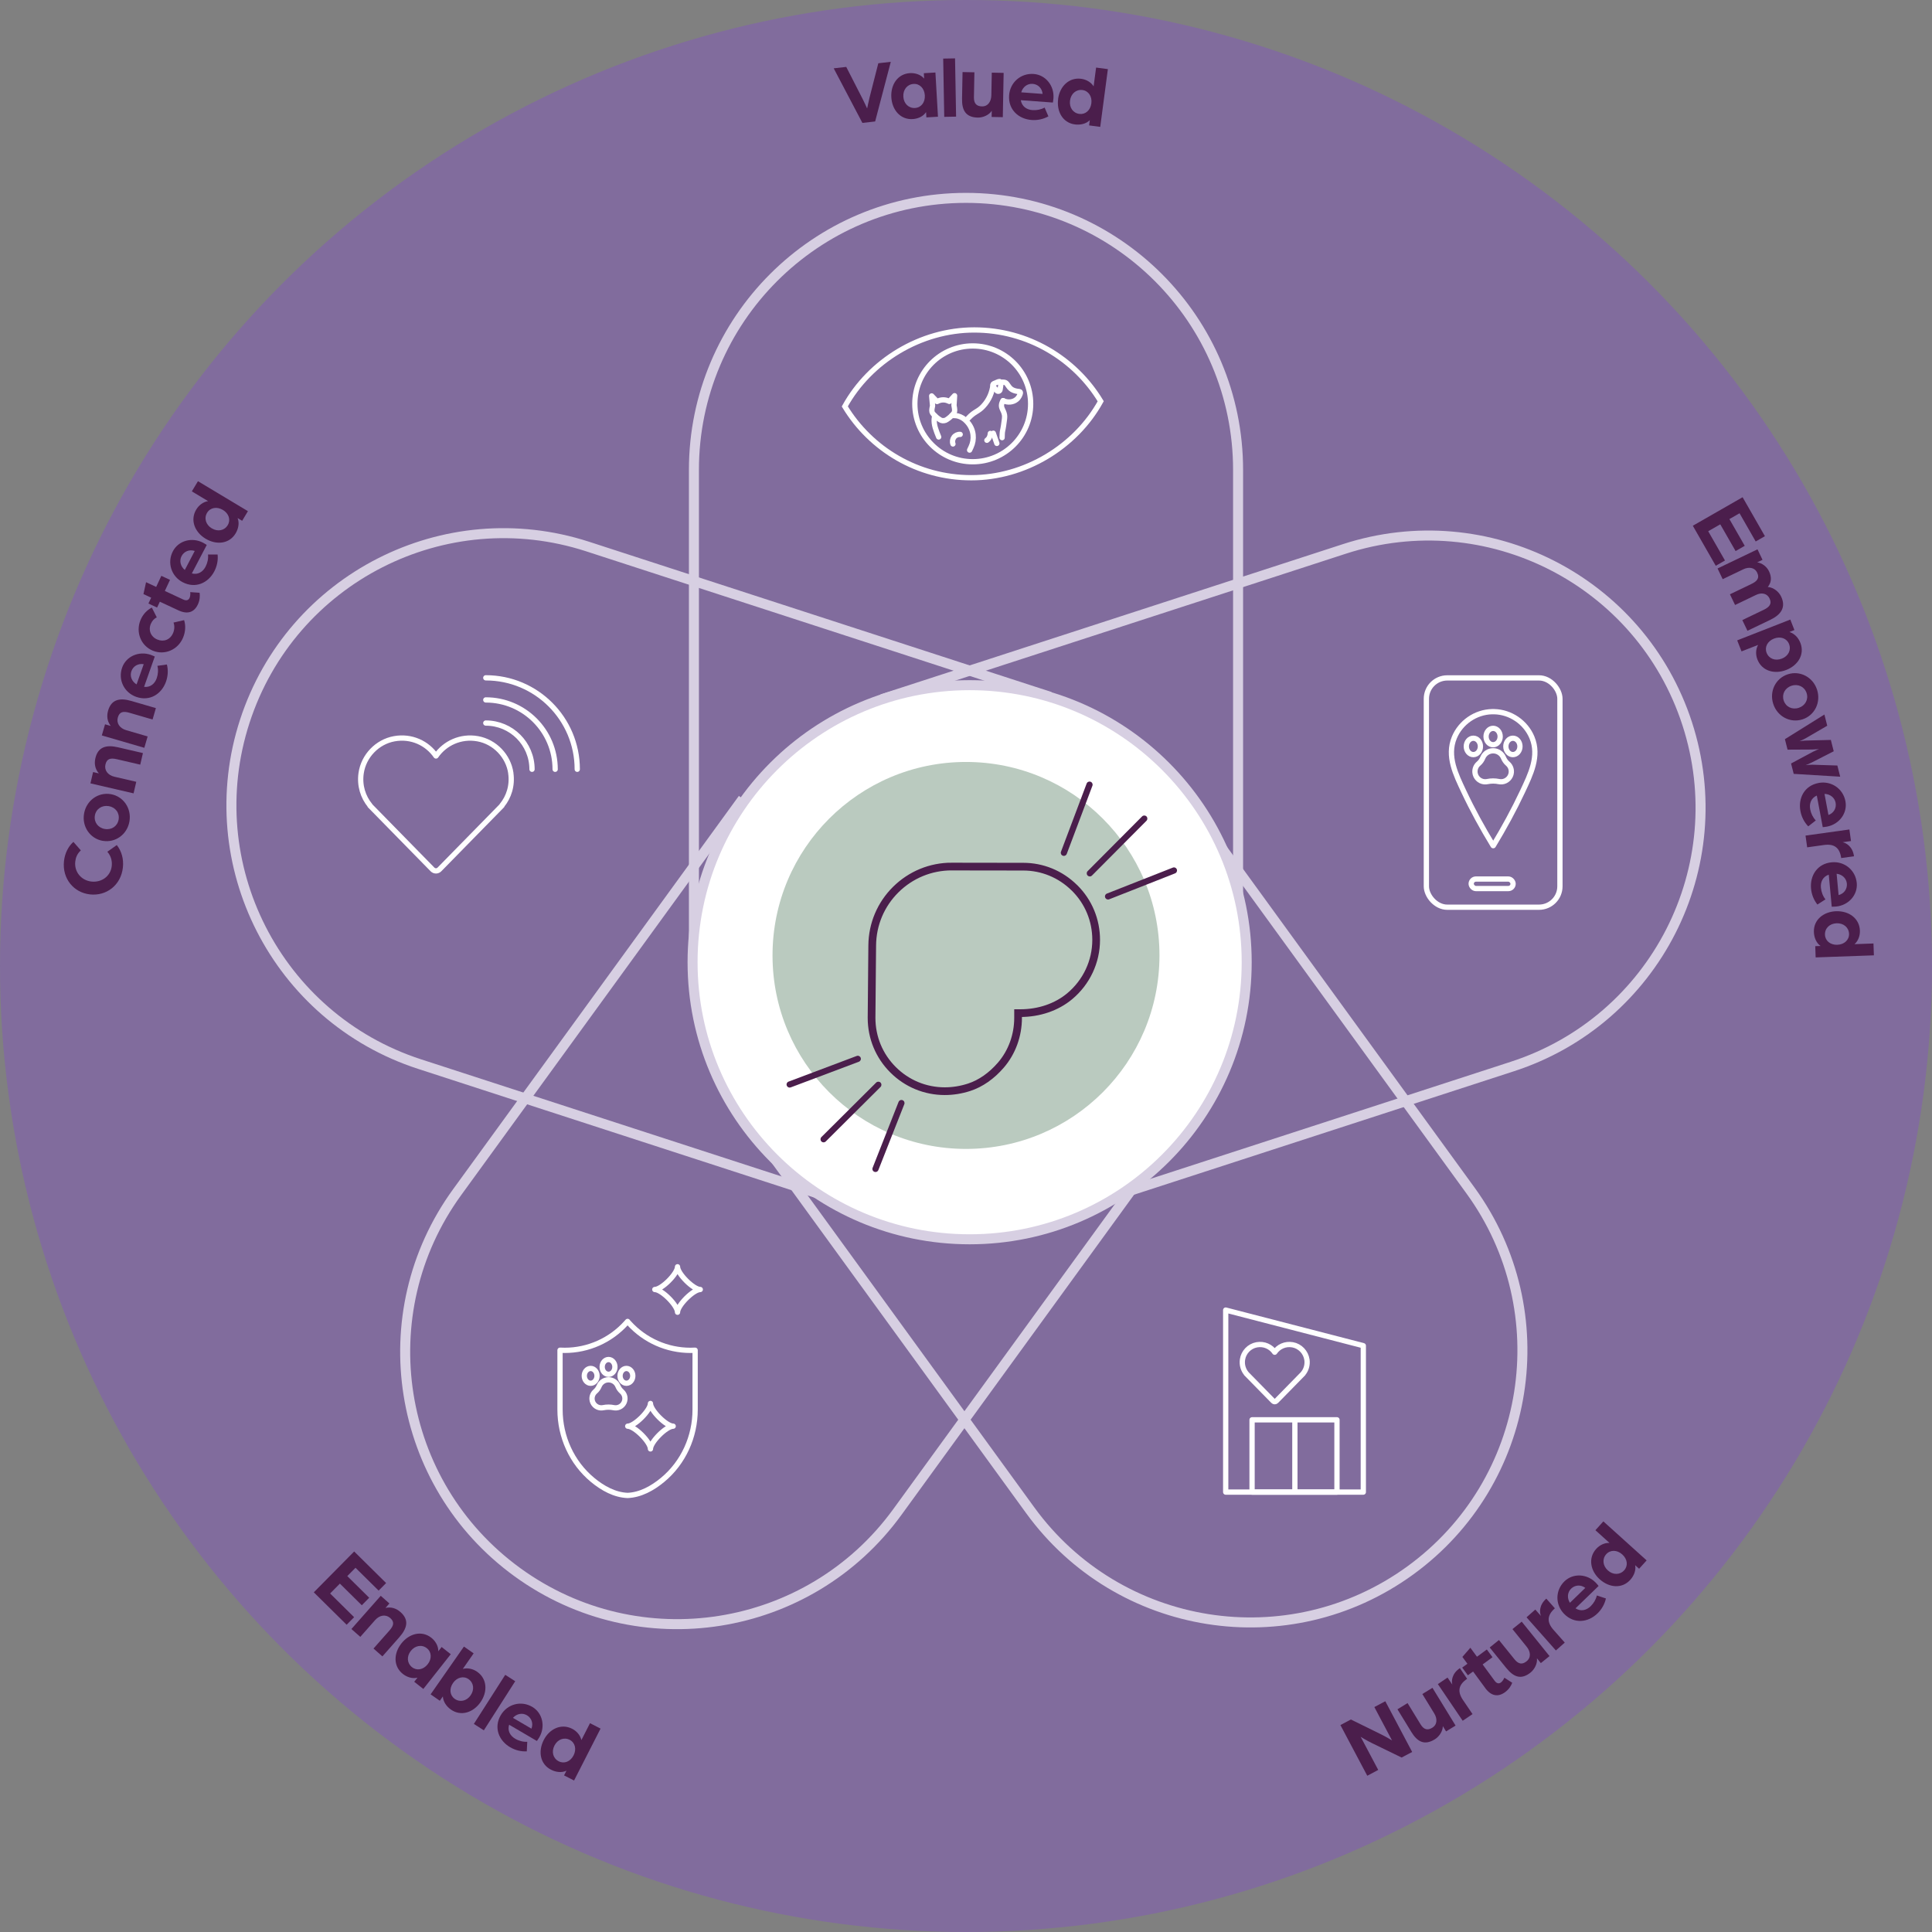 <?xml version="1.0" encoding="UTF-8"?>
<svg xmlns="http://www.w3.org/2000/svg" id="Layer_2" data-name="Layer 2" viewBox="0 0 733.44 733.44">
  <rect x="0" y="0" width="733.44" height="733.44" fill="#808080" stroke="none"/>
  <defs>
    <style>
      .cls-1 {
        stroke: #4b1e4c;
        stroke-width: 2.93px;
      }

      .cls-1, .cls-2, .cls-3, .cls-4 {
        fill: none;
      }

      .cls-1, .cls-5, .cls-3, .cls-4 {
        stroke-miterlimit: 10;
      }

      .cls-6 {
        fill: #4b1e4c;
      }

      .cls-7 {
        fill: #bacabf;
      }

      .cls-2 {
        stroke-linecap: round;
        stroke-linejoin: round;
      }

      .cls-2, .cls-4 {
        stroke: #fff;
        stroke-width: 2px;
      }

      .cls-5 {
        fill: #fff;
      }

      .cls-5, .cls-3 {
        stroke: #d7cfe2;
        stroke-width: 3.8px;
      }

      .cls-8 {
        fill: #816c9d;
      }
    </style>
  </defs>
  <g id="Layer_1-2" data-name="Layer 1">
    <g>
      <circle class="cls-8" cx="366.72" cy="366.72" r="366.72"></circle>
      <g>
        <path class="cls-6" d="M34.17,339.54c-6.15-.67-10.61-5.96-9.88-12.65.33-2.97,1.62-5.54,3.57-7.29l2.83,3.22c-1.43,1.33-1.96,2.79-2.12,4.27-.43,3.94,2.33,7.15,6.14,7.57,3.88.42,7.29-2.04,7.71-5.89.22-2-.35-3.93-1.67-5.42l3.59-2.55c1.78,2.29,2.68,5.23,2.31,8.54-.73,6.68-6.23,10.88-12.48,10.2Z"></path>
        <path class="cls-6" d="M39,319.21c-4.8-.83-7.94-5.39-7.09-10.33.85-4.97,5.34-8.22,10.14-7.4,4.8.83,7.94,5.39,7.09,10.36-.85,4.94-5.33,8.19-10.13,7.36ZM41.27,306.03c-2.58-.44-4.83,1.08-5.25,3.56s1.17,4.67,3.76,5.11c2.62.45,4.82-1.08,5.25-3.57.43-2.48-1.14-4.66-3.76-5.11Z"></path>
        <path class="cls-6" d="M34.34,297.38l1-4.29,2.19.51c-1.5-1.73-1.79-3.76-1.32-5.76,1-4.32,4.13-5.18,8.62-4.14l9.43,2.19-1.02,4.39-8.88-2.06c-2.39-.55-3.81-.23-4.33,2-.51,2.19.92,4.08,3.41,4.65l8.29,1.92-1.02,4.39-16.37-3.79Z"></path>
        <path class="cls-6" d="M38.65,279.19l1.23-4.23,2.16.63c-1.4-1.81-1.57-3.85-1-5.82,1.24-4.26,4.42-4.95,8.84-3.66l9.3,2.71-1.26,4.33-8.75-2.55c-2.36-.69-3.79-.44-4.43,1.75-.63,2.16.69,4.12,3.14,4.84l8.17,2.38-1.26,4.32-16.14-4.7Z"></path>
        <path class="cls-6" d="M51.71,264.55c-4.57-1.61-6.99-6.46-5.34-11.12,1.52-4.31,6.4-6.4,10.9-4.82.76.27,1.49.63,1.49.63l-4.06,11.51c2.37.27,4.05-1.17,4.79-3.26.54-1.52.65-3.26.27-4.72l3.6-.51c.55,2.19.39,4.45-.34,6.51-1.63,4.63-6.08,7.62-11.31,5.78ZM54.56,252.15c-2.11-.39-4,.73-4.68,2.66-.65,1.84.12,3.89,1.97,5.01l2.71-7.67Z"></path>
        <path class="cls-6" d="M57.99,247.01c-4.5-1.87-6.56-7.01-4.64-11.64.89-2.14,2.38-3.71,4.29-4.73l1.88,3.73c-.95.44-1.76,1.27-2.28,2.51-1,2.42.05,4.9,2.5,5.91,2.42,1,4.9.1,6-2.54.54-1.3.57-2.78.13-3.91l4.02-.92c.66,2.02.54,4.41-.39,6.64-1.92,4.63-7.01,6.81-11.51,4.95Z"></path>
        <path class="cls-6" d="M67.72,231.7l-7.04-3.28-1.04,2.22-3.29-1.53,1.04-2.22-2.93-1.36.99-4.51,3.84,1.79,1.96-4.21,3.29,1.53-1.96,4.21,6.98,3.25c1.31.61,2.04.17,2.38-.56.45-.98.3-2.08.27-2.25l3.56.25c.18,1.2.11,2.79-.64,4.41-1.42,3.05-3.95,3.87-7.4,2.27Z"></path>
        <path class="cls-6" d="M69.35,221.03c-4.29-2.24-6-7.39-3.71-11.77,2.12-4.05,7.24-5.43,11.47-3.22.71.37,1.38.84,1.38.84l-5.66,10.81c2.3.6,4.17-.58,5.2-2.55.75-1.43,1.11-3.14.94-4.63h3.64c.23,2.25-.25,4.47-1.26,6.4-2.27,4.35-7.1,6.68-12.01,4.11ZM73.93,209.16c-2.03-.68-4.06.15-5.01,1.97-.9,1.73-.43,3.87,1.24,5.24l3.77-7.21Z"></path>
        <path class="cls-6" d="M78.05,204.51c-4.15-2.49-5.94-7.09-3.56-11.06,1-1.67,2.65-2.92,4.51-3.21l-6.17-3.7,2.32-3.86,18.97,11.37-2.19,3.66-1.73-1.04c.76,1.87.29,4.09-.75,5.82-2.38,3.98-7.25,4.51-11.4,2.02ZM84.6,193.58c-2.25-1.35-4.78-.91-5.98,1.08-1.25,2.08-.47,4.58,1.78,5.92,2.28,1.36,4.82.85,6.06-1.23,1.19-1.99.44-4.4-1.86-5.78Z"></path>
        <path class="cls-6" d="M316.48,25.94l4.78-.54,6.19,12.12c.61,1.18,1.68,3.5,1.74,3.66.05-.17.54-2.67.87-3.96l3.37-13.21,4.74-.54-5.94,22.64-4.84.55-10.89-20.72Z"></path>
        <path class="cls-6" d="M338.37,36.93c-.28-4.83,2.45-8.9,7.08-9.17,1.95-.11,4.07.54,5.38,2.08l-.12-2.05,4.4-.26.97,16.78-4.4.26-.12-2.01c-1.08,1.68-3.15,2.54-5.1,2.65-4.63.27-7.81-3.45-8.09-8.29ZM351.09,36.19c-.15-2.62-1.94-4.47-4.26-4.33-2.42.14-4.05,2.19-3.9,4.81.15,2.65,2.01,4.46,4.43,4.32,2.32-.13,3.89-2.11,3.73-4.8Z"></path>
        <path class="cls-6" d="M358.06,22.24l4.5-.08.4,22.12-4.5.08-.4-22.12Z"></path>
        <path class="cls-6" d="M365.22,37.41l.19-10.05,4.5.09-.18,9.45c-.04,2.35.94,3.45,3.03,3.49,2.35.05,3.53-1.92,3.58-4.2l.17-8.61,4.5.09-.32,16.81-4.24-.08.05-2.35c-1.04,1.63-3.35,2.63-5.3,2.59-4.64-.09-6.07-2.84-5.98-7.21Z"></path>
        <path class="cls-6" d="M383.09,36.15c.36-4.83,4.4-8.44,9.33-8.07,4.56.34,7.86,4.49,7.5,9.25-.06.8-.22,1.6-.22,1.6l-12.17-.9c.37,2.35,2.19,3.6,4.41,3.77,1.61.12,3.32-.23,4.62-.97l1.44,3.34c-1.97,1.1-4.19,1.54-6.37,1.38-4.89-.36-8.95-3.87-8.54-9.4ZM395.8,35.65c-.18-2.14-1.75-3.67-3.79-3.82-1.95-.14-3.73,1.14-4.32,3.22l8.11.6Z"></path>
        <path class="cls-6" d="M401.68,37.57c.64-4.8,4.15-8.27,8.75-7.66,1.93.26,3.73,1.27,4.74,2.87l.94-7.13,4.47.59-2.9,21.93-4.23-.56.27-2c-1.41,1.44-3.64,1.89-5.64,1.63-4.6-.61-7.02-4.86-6.38-9.66ZM414.31,39.24c.34-2.6-1.07-4.75-3.37-5.06-2.4-.32-4.39,1.39-4.73,3.98-.35,2.63,1.13,4.76,3.53,5.08,2.3.3,4.21-1.34,4.57-4.01Z"></path>
        <path class="cls-6" d="M661.54,188.76l8.47,14.79-3.5,2.01-6.13-10.71-3.85,2.21,5.82,10.15-3.47,1.99-5.82-10.15-4.58,2.62,6.37,11.11-3.5,2.01-8.71-15.2,18.9-10.83Z"></path>
        <path class="cls-6" d="M667.2,208.55l1.9,3.97-2.03.97c1.79.23,3.61,1.55,4.49,3.37,1.15,2.4.86,4.36-.46,5.96,2.34.22,4.22,1.89,5.05,3.62,2.05,4.27-.25,7.02-4.13,8.88l-8.64,4.14-1.95-4.06,8.12-3.9c2-.96,3.25-2.16,2.22-4.31-.96-2-3.09-2.32-5.09-1.36l-8,3.84-1.95-4.06,8.12-3.9c2-.96,3.27-2.13,2.22-4.31-.99-2.06-3.24-2.25-5.24-1.29l-7.85,3.76-1.95-4.06,15.16-7.27Z"></path>
        <path class="cls-6" d="M679.65,235.2l1.56,3.98-1.88.74c2.04.68,3.42,2.27,4.15,4.15,1.69,4.32-.86,8.5-5.34,10.25-4.54,1.78-9.27.38-10.97-3.94-.71-1.82-.69-3.88.25-5.55l-6.29,2.46-1.64-4.19,20.16-7.9ZM676.43,250.04c2.47-.97,3.63-3.26,2.74-5.55-.83-2.13-3.21-3.04-5.72-2.06-2.47.97-3.64,3.23-2.8,5.39.9,2.29,3.3,3.18,5.78,2.21Z"></path>
        <path class="cls-6" d="M678.71,255.98c4.64-1.51,9.54,1.07,11.09,5.84,1.56,4.8-.89,9.77-5.53,11.27s-9.54-1.07-11.1-5.87c-1.55-4.77.9-9.73,5.54-11.24ZM682.85,268.71c2.49-.81,3.77-3.2,2.99-5.6-.78-2.4-3.22-3.59-5.71-2.78-2.53.82-3.77,3.2-2.99,5.6.78,2.4,3.18,3.6,5.71,2.78Z"></path>
        <path class="cls-6" d="M692.59,271.24l1.08,4.27-8.07,4.69c-1.06.62-2.44,1.18-2.44,1.18,0,0,1.47-.23,2.64-.25l9.24-.23,1.09,4.3-8.23,4.21c-1.04.54-2.43,1.07-2.43,1.07,0,0,1.48-.2,2.7-.17l9.34.3,1.08,4.24-17.65-1.07-1-3.94,8.24-4.42c1.04-.54,2.37-1.05,2.37-1.05,0,0-1.42.15-2.59.17l-9.35.05-1.01-3.98,15-9.36Z"></path>
        <path class="cls-6" d="M690.38,297.23c4.76-.89,9.29,2.09,10.2,6.95.84,4.49-2.33,8.75-7.02,9.63-.79.15-1.6.2-1.6.2l-2.25-12c-2.18.96-2.92,3.04-2.51,5.23.3,1.59,1.07,3.15,2.12,4.22l-2.86,2.25c-1.57-1.62-2.57-3.66-2.97-5.81-.9-4.83,1.44-9.64,6.9-10.66ZM694.13,309.39c2.02-.72,3.1-2.63,2.72-4.65-.36-1.92-2.06-3.31-4.22-3.35l1.5,8Z"></path>
        <path class="cls-6" d="M702.08,314.89l.61,4.39-3.2.45c1.43.28,3.83,1.67,4.34,5.33l-4.86.68c-.54-3.86-2.57-5.51-6.53-4.96l-6.39.89-.62-4.46,16.65-2.32Z"></path>
        <path class="cls-6" d="M695.37,327.35c4.82-.45,9.05,2.94,9.51,7.86.42,4.55-3.13,8.49-7.88,8.94-.8.07-1.62.05-1.62.05l-1.13-12.15c-2.26.75-3.19,2.76-2.98,4.97.15,1.61.77,3.24,1.73,4.4l-3.06,1.97c-1.41-1.76-2.22-3.88-2.42-6.06-.45-4.89,2.33-9.47,7.85-9.98ZM697.98,339.8c2.08-.53,3.33-2.33,3.14-4.38-.18-1.94-1.74-3.48-3.89-3.72l.75,8.1Z"></path>
        <path class="cls-6" d="M697.06,345.93c4.84-.17,8.84,2.71,9.01,7.35.07,1.95-.63,3.89-2.04,5.15l7.19-.26.16,4.5-22.11.79-.15-4.27,2.02-.07c-1.66-1.15-2.47-3.28-2.54-5.29-.17-4.64,3.63-7.73,8.46-7.91ZM697.52,358.66c2.62-.09,4.51-1.84,4.43-4.16-.09-2.42-2.1-4.1-4.72-4-2.65.09-4.51,1.91-4.42,4.33.08,2.32,2.02,3.93,4.71,3.84Z"></path>
      </g>
      <g>
        <path class="cls-6" d="M134.46,588.99l12.12,11.98-2.84,2.87-8.78-8.67-3.12,3.16,8.32,8.22-2.81,2.85-8.32-8.22-3.71,3.75,9.11,9-2.84,2.87-12.46-12.31,15.31-15.49Z"></path>
        <path class="cls-6" d="M144.53,605.8l3.3,2.92-1.49,1.69c2.23-.5,4.16.22,5.7,1.58,3.33,2.94,2.59,6.11-.46,9.56l-6.41,7.26-3.38-2.98,6.04-6.83c1.62-1.84,2.02-3.25.3-4.76-1.69-1.49-4.02-1.13-5.72.78l-5.63,6.38-3.38-2.98,11.13-12.6Z"></path>
        <path class="cls-6" d="M152.37,623.9c3-3.8,7.74-5.03,11.38-2.16,1.53,1.21,2.69,3.11,2.64,5.12l1.27-1.61,3.46,2.73-10.41,13.2-3.46-2.73,1.25-1.58c-1.92.54-4.04-.19-5.57-1.4-3.64-2.87-3.55-7.77-.55-11.57ZM162.37,631.79c1.62-2.06,1.51-4.63-.31-6.07-1.9-1.5-4.48-1.05-6.1,1.01-1.64,2.08-1.46,4.67.44,6.17,1.82,1.44,4.31,1,5.97-1.11Z"></path>
        <path class="cls-6" d="M168.12,644.01l-1.15,1.65-3.5-2.44,12.65-18.14,3.69,2.58-4.11,5.9c1.82-.49,3.83-.03,5.43,1.08,3.81,2.65,4.06,7.58,1.29,11.55-2.77,3.97-7.42,5.48-11.23,2.82-1.65-1.15-2.97-2.97-3.07-5.01ZM178.67,643.58c1.5-2.15,1.18-4.75-.8-6.13-1.9-1.33-4.4-.69-5.89,1.46-1.54,2.21-1.21,4.73.67,6.04,1.98,1.38,4.51.81,6.03-1.37Z"></path>
        <path class="cls-6" d="M191.8,635.81l3.79,2.43-11.91,18.64-3.79-2.43,11.91-18.64Z"></path>
        <path class="cls-6" d="M190.12,651.11c2.45-4.18,7.67-5.64,11.93-3.14,3.95,2.31,5.08,7.49,2.66,11.61-.41.7-.9,1.34-.9,1.34l-10.53-6.17c-.71,2.27.38,4.2,2.3,5.32,1.39.82,3.08,1.26,4.58,1.16l-.18,3.63c-2.25.12-4.44-.46-6.33-1.57-4.23-2.48-6.33-7.41-3.53-12.2ZM201.75,656.25c.78-2,.04-4.06-1.73-5.1-1.68-.99-3.85-.62-5.29.99l7.02,4.11Z"></path>
        <path class="cls-6" d="M206.4,660.59c2.2-4.31,6.67-6.41,10.8-4.3,1.74.89,3.09,2.45,3.51,4.29l3.27-6.41,4.01,2.05-10.06,19.71-3.8-1.94.92-1.8c-1.81.89-4.06.57-5.86-.35-4.13-2.11-4.99-6.93-2.79-11.24ZM217.75,666.38c1.19-2.34.58-4.84-1.48-5.89-2.16-1.1-4.6-.16-5.79,2.18-1.21,2.37-.52,4.87,1.63,5.97,2.07,1.05,4.42.14,5.64-2.25Z"></path>
        <path class="cls-6" d="M508.85,654.88l3.98-2.11,11.47,5.64c1.84.89,4.16,2.32,4.16,2.32l-6.72-12.68,4.16-2.21,10.2,19.25-4.01,2.12-11.08-5.39c-2.19-1.05-4.46-2.47-4.46-2.47l6.66,12.56-4.16,2.21-10.2-19.25Z"></path>
        <path class="cls-6" d="M535.76,657.46l-5.25-8.57,3.84-2.35,4.93,8.06c1.23,2.01,2.65,2.4,4.43,1.31,2.01-1.23,1.95-3.52.75-5.47l-4.5-7.34,3.84-2.36,8.78,14.34-3.61,2.21-1.23-2.01c0,1.93-1.4,4.01-3.07,5.03-3.96,2.43-6.64.88-8.92-2.85Z"></path>
        <path class="cls-6" d="M545.85,639.34l3.68-2.49,1.81,2.67c-.38-1.41-.19-4.18,2.87-6.25l2.75,4.06c-3.23,2.19-3.82,4.74-1.57,8.05l3.62,5.34-3.73,2.53-9.43-13.92Z"></path>
        <path class="cls-6" d="M563.82,640.8l-4.6-6.26-1.98,1.45-2.15-2.93,1.98-1.45-1.91-2.6,3.03-3.48,2.51,3.41,3.74-2.75,2.15,2.93-3.74,2.75,4.56,6.21c.86,1.16,1.7,1.12,2.35.65.87-.64,1.27-1.68,1.32-1.84l3,1.93c-.41,1.14-1.25,2.5-2.69,3.56-2.71,1.99-5.33,1.49-7.58-1.57Z"></path>
        <path class="cls-6" d="M571.84,633.25l-6.31-7.82,3.51-2.83,5.93,7.35c1.48,1.83,2.94,2.04,4.56.72,1.83-1.48,1.48-3.74.04-5.52l-5.4-6.7,3.51-2.83,10.56,13.08-3.3,2.66-1.48-1.83c.25,1.92-.88,4.16-2.39,5.39-3.61,2.91-6.47,1.72-9.22-1.68Z"></path>
        <path class="cls-6" d="M579.52,613.97l3.32-2.94,2.14,2.42c-.56-1.34-.73-4.12,2.04-6.57l3.25,3.68c-2.92,2.58-3.17,5.19-.52,8.18l4.28,4.83-3.37,2.99-11.14-12.58Z"></path>
        <path class="cls-6" d="M593.75,612.64c-3.37-3.47-3.38-8.9.17-12.33,3.28-3.18,8.58-2.89,11.9.54.56.58,1.05,1.23,1.05,1.23l-8.76,8.49c2,1.29,4.15.75,5.74-.79,1.16-1.12,2.04-2.63,2.35-4.1l3.45,1.14c-.49,2.21-1.63,4.16-3.2,5.68-3.52,3.42-8.83,4.12-12.7.14ZM601.82,602.8c-1.72-1.29-3.91-1.13-5.38.3-1.4,1.36-1.62,3.54-.46,5.37l5.84-5.66Z"></path>
        <path class="cls-6" d="M607.31,599.56c-3.6-3.24-4.46-8.1-1.36-11.55,1.31-1.45,3.16-2.35,5.05-2.28l-5.34-4.82,3.02-3.35,16.43,14.81-2.86,3.17-1.5-1.35c.39,1.98-.5,4.07-1.86,5.57-3.11,3.44-7.98,3.03-11.58-.21ZM615.85,590.1c-1.95-1.76-4.52-1.81-6.07-.09-1.62,1.8-1.34,4.4.6,6.16,1.97,1.78,4.57,1.76,6.19-.03,1.56-1.72,1.28-4.23-.71-6.03Z"></path>
      </g>
      <g>
        <g>
          <path class="cls-3" d="M263.43,362.97v-184.56c0-57.04,46.24-103.29,103.29-103.29h0c57.04,0,103.29,46.24,103.29,103.29v184.56"></path>
          <path class="cls-3" d="M334.77,460.98l-175.52-57.03c-54.25-17.63-83.94-75.9-66.32-130.15h0c17.63-54.25,75.9-83.94,130.15-66.32l175.52,57.03"></path>
          <path class="cls-3" d="M449.15,424.68l-108.48,149.31c-33.53,46.15-98.12,56.38-144.27,22.85h0c-46.15-33.53-56.38-98.12-22.85-144.27l108.48-149.31"></path>
          <path class="cls-3" d="M449.74,302.61l108.48,149.31c33.53,46.15,23.3,110.74-22.85,144.27h0c-46.15,33.53-110.74,23.3-144.27-22.85l-108.48-149.31"></path>
          <path class="cls-3" d="M334.83,265.42l175.52-57.03c54.25-17.63,112.52,12.06,130.15,66.32h0c17.63,54.25-12.06,112.52-66.32,130.15l-175.52,57.03"></path>
        </g>
        <circle class="cls-5" cx="368.1" cy="365.29" r="105.18"></circle>
        <g>
          <path class="cls-2" d="M193.93,293.51c-.94-6.52-6.09-11.89-12.57-13.06s-12.52,1.7-15.84,6.54c-3.33-4.84-9.3-7.73-15.85-6.54-6.48,1.18-11.62,6.54-12.57,13.06-.68,4.69.72,9.05,3.41,12.31h-.08l23.76,24.24c.72.74,1.91.74,2.63,0l23.76-24.24h-.08c2.69-3.26,4.09-7.62,3.41-12.31Z"></path>
          <path class="cls-2" d="M184.42,274.49c9.69,0,17.55,7.86,17.55,17.55"></path>
          <path class="cls-2" d="M184.42,265.71c14.54,0,26.33,11.79,26.33,26.33"></path>
          <path class="cls-2" d="M184.42,257.32c19.18,0,34.72,15.55,34.72,34.72"></path>
        </g>
        <g>
          <g>
            <g>
              <path class="cls-2" d="M379.66,144.94c.48.27.89.04,1.62.18.98.18,1.18,1.08,2.01,2.03.55.64,1.58,1.34,3.68,1.5.28.02.47.28.41.55-.15.64-.52,1.64-1.44,2.41-1.36,1.14-3.39,1.33-5.16.48"></path>
              <path class="cls-2" d="M367.6,158.73c2.46-2.62,3.65-2.36,5.64-4.5,2.36-2.52,3.4-5.39,3.77-8.25"></path>
              <path class="cls-2" d="M375.95,164.54c-.03.54-.16,1.13-.49,1.72-.2.36-.49.65-.81.88"></path>
              <path class="cls-2" d="M378.43,168.33c-.45-1.29-.89-2.58-1.34-3.87"></path>
              <path class="cls-2" d="M380.83,152.08c-.2.29-.49.76-.6,1.39-.28,1.53.77,2.17,1.11,4.06.14.77-.03,1.84-.35,4-.3,1.98-.45,1.97-.51,3.08-.03.48-.06,1.01-.05,1.54"></path>
              <path class="cls-2" d="M379.01,144.91l-1.6.66c-.49.2-.63.9-.26,1.31l1.29,1.43c.42.46,1.14.21,1.23-.43l.31-2.09c.09-.61-.45-1.1-.97-.88Z"></path>
            </g>
            <g>
              <path class="cls-2" d="M357.76,159.71c-.9,0-3.76-2.42-3.94-3.32h0c-.09-.43-.09-.88,0-1.31l.21-1.04-.34-3.74,2.03,2.13s.01,0,.02,0h0c1.49-.82,3.13-.84,4.65-.04h0s2-2.17,2-2.17l-.23,3.67.2,1.15c.07.42.07.85,0,1.26h0c-.17.91-2.99,3.38-3.89,3.39h-.69Z"></path>
              <path class="cls-2" d="M368.09,170.87l.54-1.14c.7-1.46.96-3.09.78-4.7-.1-.88-.34-1.74-.7-2.54-.36-.8-.85-1.55-1.44-2.21l-.29-.32c-.9-1-2.07-1.71-3.37-2.05-.53-.14-1.54-.18-2.28-.18h0"></path>
              <path class="cls-2" d="M354.93,157.86c-.13.3-.22.62-.26.95-.28,2.39.75,4.74,1.68,7.08"></path>
              <path class="cls-2" d="M364.52,164.91c-.9-.07-1.83.34-2.37,1.06s-.7,1.72-.38,2.57"></path>
            </g>
          </g>
          <circle class="cls-2" cx="369.28" cy="153.31" r="21.98"></circle>
          <path class="cls-4" d="M320.71,154.29c9.83,16.23,27.66,27.07,48.01,27.07s39.58-11.72,49.14-29.03c-9.83-16.23-27.66-27.07-48.01-27.07s-39.58,11.72-49.14,29.03Z"></path>
        </g>
        <g>
          <path class="cls-2" d="M265.84,489.53c-2.63,0-8.63,6-8.63,8.63,0-2.63-6-8.63-8.63-8.63,2.63,0,8.63-6,8.63-8.63,0,2.63,6,8.63,8.63,8.63Z"></path>
          <path class="cls-2" d="M255.56,541.42c-2.63,0-8.63,6-8.63,8.63,0-2.63-6-8.63-8.63-8.63,2.63,0,8.63-6,8.63-8.63,0,2.63,6,8.63,8.63,8.63Z"></path>
          <path class="cls-2" d="M238.22,567.71h.02c4.9-.2,9.45-2.71,13.31-5.91,7.91-6.56,12.34-16.4,12.34-26.67v-22.55c-.6.04-1.19.05-1.78.05-8.86,0-17.35-3.75-23.33-10.37l-.54-.6h0s.02-.01.02-.01h-.01s-.54.61-.54.61c-5.98,6.62-14.47,10.37-23.33,10.37-.59,0-1.19-.02-1.78-.05v22.55c0,10.27,4.44,20.11,12.34,26.67,3.87,3.2,8.41,5.72,13.32,5.91h-.02Z"></path>
          <g>
            <path class="cls-2" d="M236.01,528.22c-.65-.55-1.13-1.26-1.46-2.05-.58-1.39-1.94-2.36-3.54-2.36s-2.96.98-3.54,2.36c-.33.78-.81,1.5-1.46,2.05-.85.72-1.36,1.82-1.25,3.04.15,1.68,1.51,3.04,3.19,3.19.37.03.72.01,1.06-.06,1.31-.27,2.66-.27,3.97,0,.34.07.7.09,1.06.06,1.68-.15,3.04-1.51,3.19-3.19.11-1.22-.4-2.33-1.25-3.04Z"></path>
            <g>
              <ellipse class="cls-2" cx="231.02" cy="518.92" rx="2.42" ry="2.81"></ellipse>
              <ellipse class="cls-2" cx="237.81" cy="522.31" rx="2.42" ry="2.81"></ellipse>
              <ellipse class="cls-2" cx="224.23" cy="522.31" rx="2.42" ry="2.81"></ellipse>
            </g>
          </g>
        </g>
        <g>
          <g>
            <path class="cls-2" d="M572.36,289.89c-.72-.6-1.25-1.4-1.61-2.26-.64-1.53-2.15-2.61-3.91-2.61s-3.28,1.08-3.91,2.61c-.36.87-.89,1.66-1.61,2.26-.94.79-1.5,2.02-1.38,3.36.17,1.86,1.67,3.36,3.53,3.53.41.04.8.01,1.17-.07,1.44-.3,2.94-.3,4.39,0,.37.08.77.1,1.17.07,1.86-.17,3.36-1.67,3.53-3.53.12-1.35-.44-2.57-1.38-3.36Z"></path>
            <g>
              <ellipse class="cls-2" cx="566.83" cy="279.61" rx="2.68" ry="3.11"></ellipse>
              <ellipse class="cls-2" cx="574.34" cy="283.36" rx="2.68" ry="3.11"></ellipse>
              <ellipse class="cls-2" cx="559.33" cy="283.36" rx="2.68" ry="3.11"></ellipse>
            </g>
          </g>
          <path class="cls-2" d="M566.9,321.03c4.04-6.66,7.8-13.54,11.11-20.59,3-6.41,6.5-13.37,3.56-20.46-2.38-5.76-8.09-9.67-14.32-9.81-.13,0-.26,0-.39,0h-.07c-.13,0-.26,0-.39,0-6.23.15-11.93,4.08-14.3,9.84-2.92,7.09.58,14.04,3.59,20.45,3.31,7.05,7.09,13.92,11.14,20.57"></path>
          <rect class="cls-4" x="541.49" y="257.35" width="50.7" height="87.05" rx="7.93" ry="7.93"></rect>
          <rect class="cls-4" x="558.5" y="333.71" width="15.91" height="3.61" rx="1.81" ry="1.81"></rect>
        </g>
        <g>
          <path class="cls-2" d="M496.14,516.15c-.41-2.81-2.62-5.12-5.41-5.63-2.82-.51-5.39.73-6.82,2.82-1.43-2.09-4.01-3.33-6.82-2.82s-5.01,2.82-5.41,5.63c-.29,2.02.31,3.9,1.47,5.3h-.03l10.23,10.44c.31.32.82.32,1.13,0l10.23-10.44h-.03c1.16-1.4,1.76-3.28,1.47-5.3Z"></path>
          <polygon class="cls-2" points="517.55 566.44 465.31 566.44 465.31 497.34 517.55 510.86 517.55 566.44"></polygon>
          <g>
            <polyline class="cls-2" points="491.3 566.44 475.32 566.44 475.32 539 491.3 539"></polyline>
            <rect class="cls-2" x="491.57" y="539" width="15.98" height="27.44"></rect>
          </g>
        </g>
      </g>
      <circle class="cls-7" cx="366.72" cy="362.71" r="73.45"></circle>
      <g>
        <path class="cls-1" d="M361.31,328.96h0c-8.01,0-15.55,3.11-21.25,8.74-5.69,5.64-8.86,13.15-8.94,21.16l-.1,10.69c0,.07,0,.13,0,.2l-.15,16.66c0,7.46,2.89,14.45,8.15,19.69,5.25,5.25,12.23,8.14,19.65,8.14,3.09,0,6.21-.5,9.25-1.49,4.37-1.42,8.54-4.34,12.06-8.43,4.2-4.89,6.51-11.26,6.51-17.95v-1.76h.85c7.14,0,13.79-2.28,18.75-6.42,6.38-5.33,10.04-13.13,10.04-21.4,0-7.44-2.89-14.42-8.15-19.67-.06-.06-.12-.11-.18-.16-5.23-5.13-12.09-7.95-19.35-7.95l-15.19-.02h0c-.06,0-.13,0-.19,0l-11.71-.02h-.05Z"></path>
        <g>
          <g>
            <path class="cls-6" d="M299.78,412.88c-.47,0-.92-.29-1.1-.76-.23-.61.08-1.28.68-1.51l25.87-9.74c.61-.23,1.28.08,1.51.68.23.61-.08,1.28-.68,1.51l-25.87,9.74c-.14.05-.28.08-.41.08Z"></path>
            <path class="cls-6" d="M312.66,433.67c-.3,0-.6-.12-.83-.35-.46-.46-.46-1.2,0-1.66l20.78-20.68c.46-.46,1.2-.46,1.66,0,.46.46.46,1.2,0,1.66l-20.78,20.68c-.23.23-.53.34-.83.34Z"></path>
            <path class="cls-6" d="M332.36,444.93c-.14,0-.29-.03-.43-.08-.6-.24-.9-.92-.66-1.52l9.85-25.01c.24-.6.92-.9,1.52-.66.6.24.9.92.66,1.52l-9.85,25.01c-.18.46-.62.74-1.09.74Z"></path>
          </g>
          <g>
            <path class="cls-6" d="M403.87,324.92c-.14,0-.28-.02-.41-.08-.61-.23-.91-.91-.68-1.51l9.74-25.87c.23-.61.91-.91,1.51-.68.61.23.91.91.68,1.51l-9.74,25.87c-.18.47-.62.76-1.1.76Z"></path>
            <path class="cls-6" d="M413.72,332.71c-.3,0-.6-.11-.83-.34-.46-.46-.46-1.2,0-1.66l20.68-20.78c.46-.46,1.2-.46,1.66,0s.46,1.2,0,1.66l-20.68,20.78c-.23.23-.53.35-.83.35Z"></path>
            <path class="cls-6" d="M420.65,341.48c-.47,0-.91-.28-1.09-.74-.24-.6.06-1.28.66-1.52l25.01-9.85c.6-.24,1.28.06,1.52.66.24.6-.06,1.28-.66,1.52l-25.01,9.85c-.14.06-.29.08-.43.08Z"></path>
          </g>
        </g>
      </g>
    </g>
  </g>
</svg>

